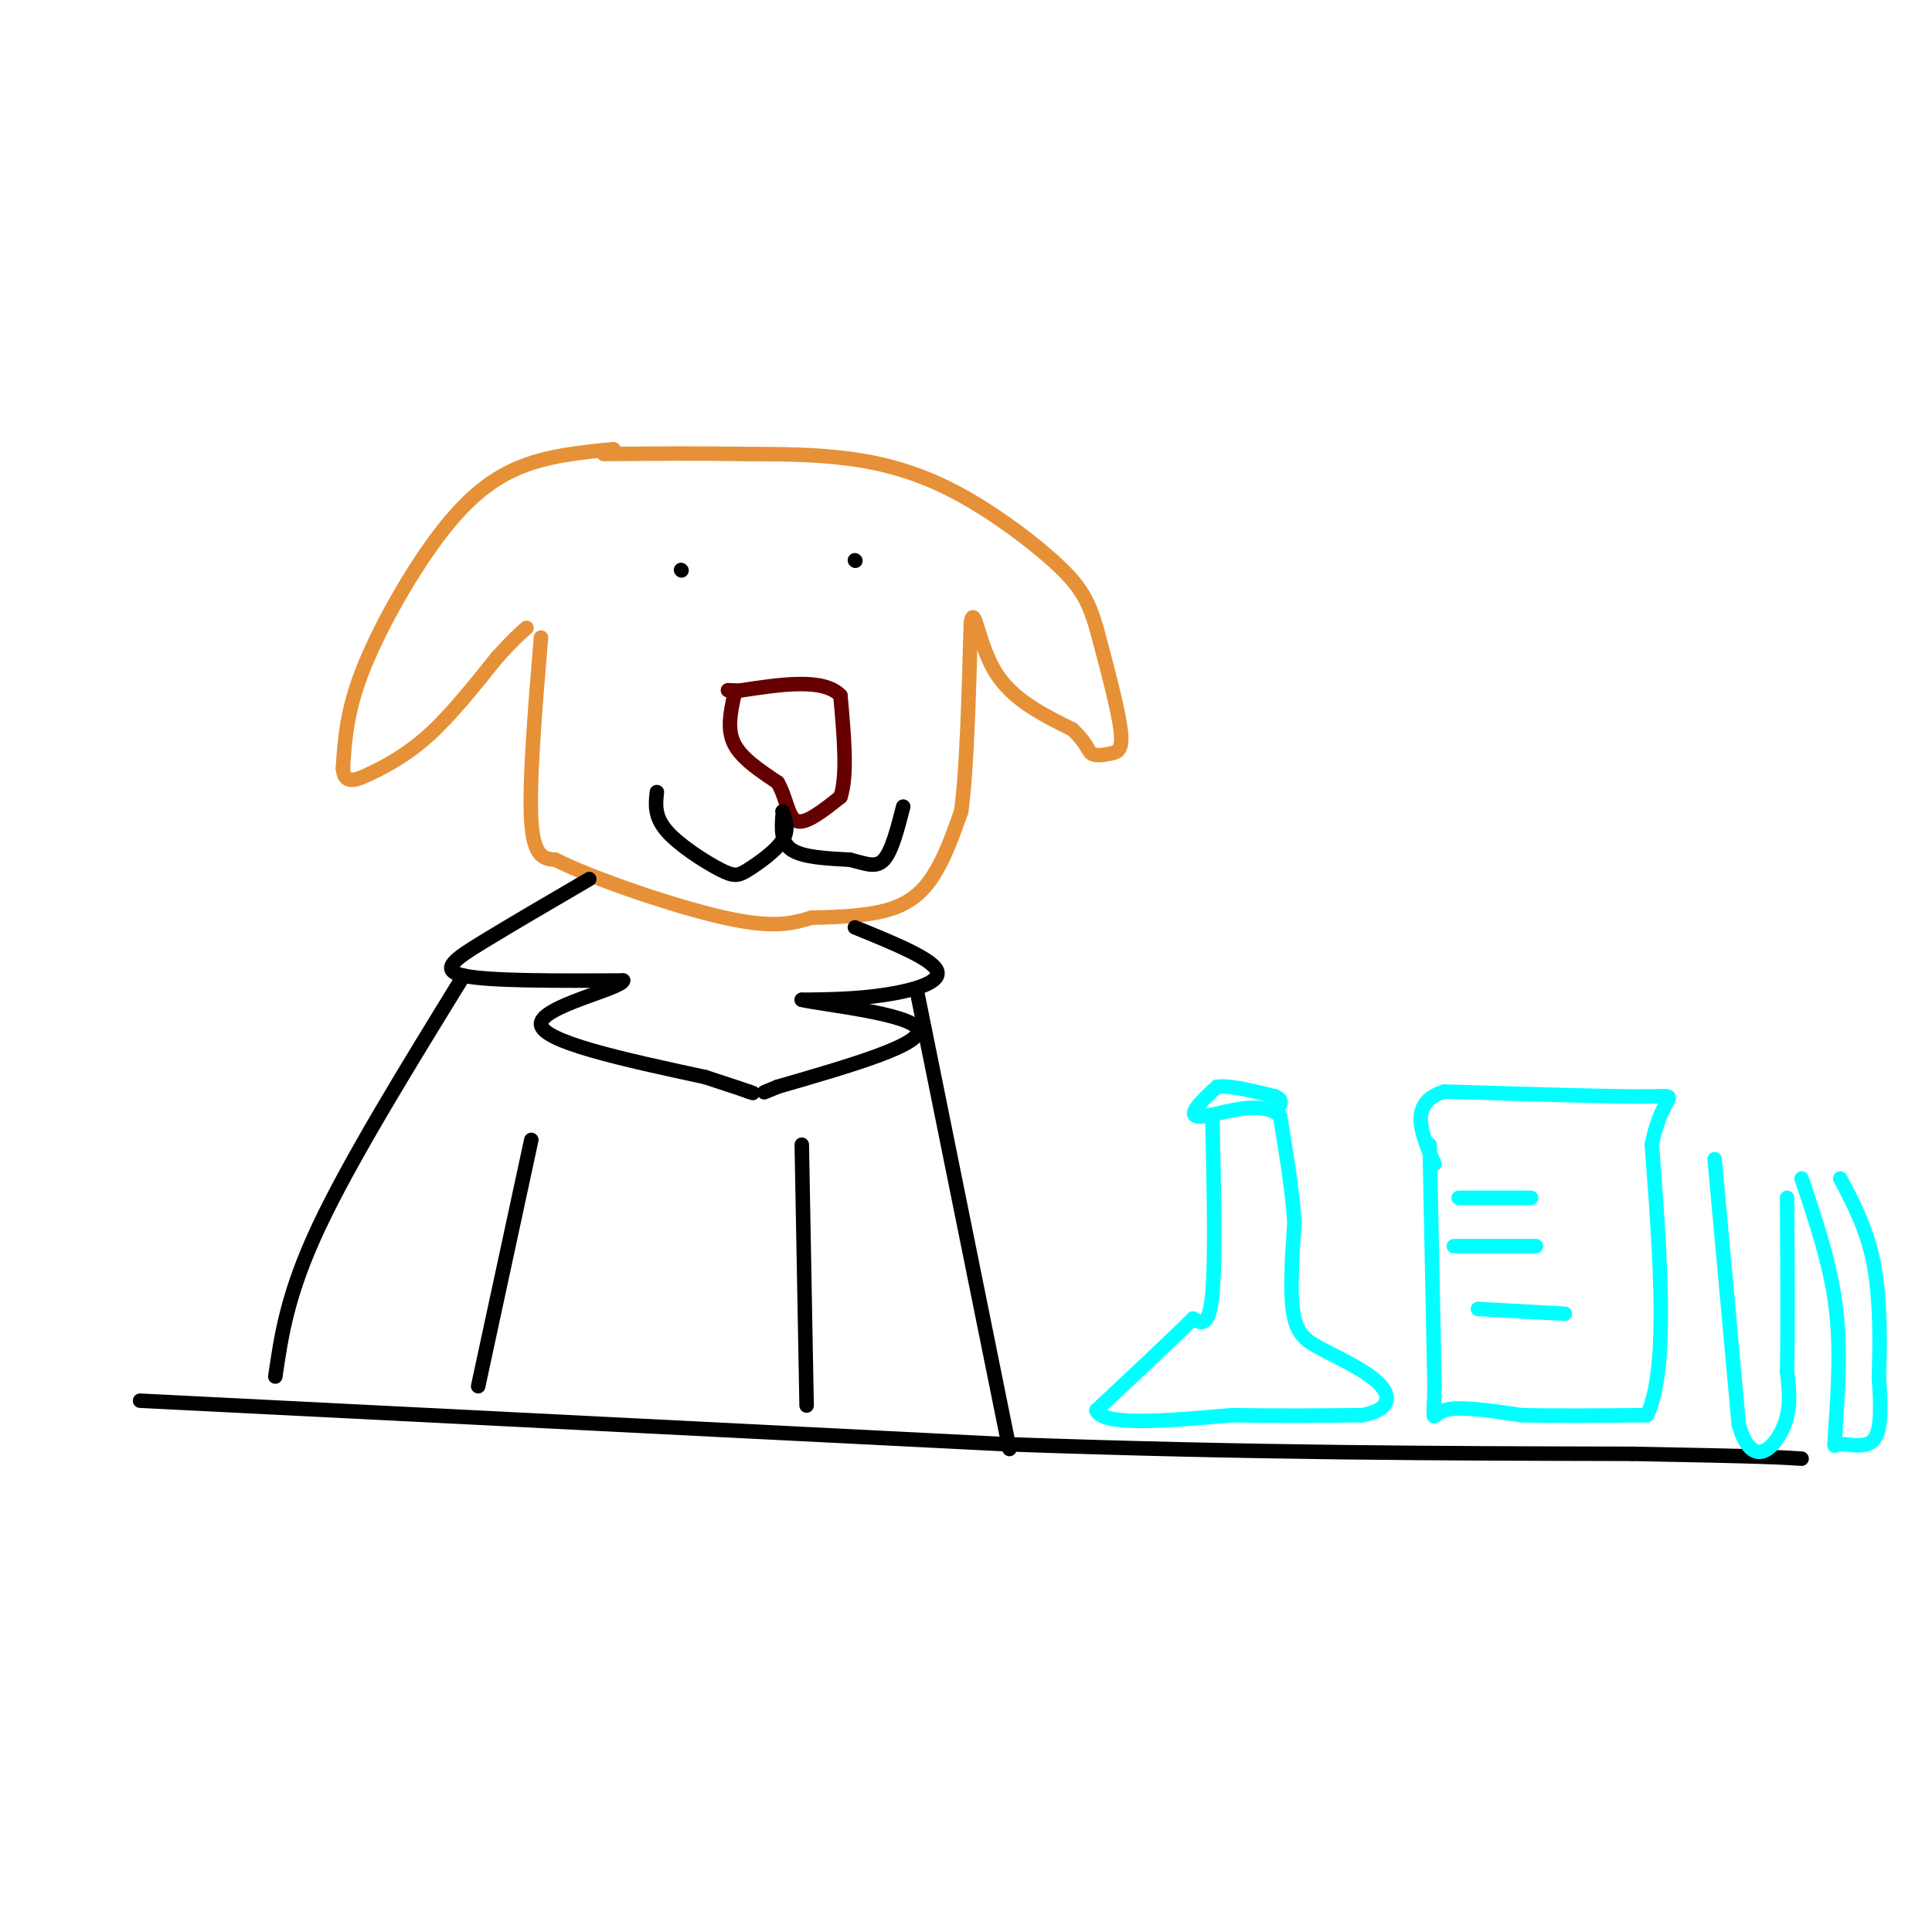 <svg viewBox='0 0 400 400' version='1.1' xmlns='http://www.w3.org/2000/svg' xmlns:xlink='http://www.w3.org/1999/xlink'><g fill='none' stroke='rgb(102,0,0)' stroke-width='3' stroke-linecap='round' stroke-linejoin='round'><path d='M152,144c-0.750,3.500 -1.500,7.000 0,10c1.500,3.000 5.250,5.500 9,8'/><path d='M161,162c1.889,3.244 2.111,7.356 4,8c1.889,0.644 5.444,-2.178 9,-5'/><path d='M174,165c1.500,-4.333 0.750,-12.667 0,-21'/><path d='M174,144c-3.500,-3.667 -12.250,-2.333 -21,-1'/><path d='M153,143c-3.667,-0.167 -2.333,-0.083 -1,0'/></g>
<g fill='none' stroke='rgb(0,0,0)' stroke-width='3' stroke-linecap='round' stroke-linejoin='round'><path d='M141,118c0.000,0.000 0.100,0.100 0.1,0.1'/><path d='M177,116c0.000,0.000 0.100,0.100 0.1,0.1'/><path d='M162,168c0.695,1.907 1.391,3.815 0,6c-1.391,2.185 -4.868,4.648 -7,6c-2.132,1.352 -2.920,1.595 -6,0c-3.080,-1.595 -8.451,-5.027 -11,-8c-2.549,-2.973 -2.274,-5.486 -2,-8'/><path d='M162,169c-0.167,2.750 -0.333,5.500 2,7c2.333,1.500 7.167,1.750 12,2'/><path d='M176,178c3.244,0.800 5.356,1.800 7,0c1.644,-1.800 2.822,-6.400 4,-11'/></g>
<g fill='none' stroke='rgb(230,145,56)' stroke-width='3' stroke-linecap='round' stroke-linejoin='round'><path d='M127,93c-6.952,0.679 -13.905,1.357 -20,4c-6.095,2.643 -11.333,7.250 -17,15c-5.667,7.750 -11.762,18.643 -15,27c-3.238,8.357 -3.619,14.179 -4,20'/><path d='M71,159c0.190,3.607 2.667,2.625 6,1c3.333,-1.625 7.524,-3.893 12,-8c4.476,-4.107 9.238,-10.054 14,-16'/><path d='M103,136c3.333,-3.667 4.667,-4.833 6,-6'/><path d='M112,132c-1.250,15.167 -2.500,30.333 -2,38c0.500,7.667 2.750,7.833 5,8'/><path d='M115,178c7.756,3.911 24.644,9.689 35,12c10.356,2.311 14.178,1.156 18,0'/><path d='M168,190c6.155,-0.119 12.542,-0.417 17,-2c4.458,-1.583 6.988,-4.452 9,-8c2.012,-3.548 3.506,-7.774 5,-12'/><path d='M199,168c1.167,-8.500 1.583,-23.750 2,-39'/><path d='M201,129c0.711,-4.378 1.489,4.178 5,10c3.511,5.822 9.756,8.911 16,12'/><path d='M222,151c3.187,2.976 3.153,4.416 4,5c0.847,0.584 2.574,0.311 4,0c1.426,-0.311 2.550,-0.660 2,-5c-0.550,-4.340 -2.775,-12.670 -5,-21'/><path d='M227,130c-1.593,-5.392 -3.077,-8.373 -8,-13c-4.923,-4.627 -13.287,-10.900 -21,-15c-7.713,-4.100 -14.775,-6.029 -22,-7c-7.225,-0.971 -14.612,-0.986 -22,-1'/><path d='M154,94c-8.500,-0.167 -18.750,-0.083 -29,0'/></g>
<g fill='none' stroke='rgb(0,0,0)' stroke-width='3' stroke-linecap='round' stroke-linejoin='round'><path d='M122,182c-8.111,4.733 -16.222,9.467 -22,13c-5.778,3.533 -9.222,5.867 -4,7c5.222,1.133 19.111,1.067 33,1'/><path d='M129,203c-0.156,1.667 -17.044,5.333 -17,9c0.044,3.667 17.022,7.333 34,11'/><path d='M146,223c7.167,2.333 8.083,2.667 9,3'/><path d='M155,226c1.500,0.500 0.750,0.250 0,0'/><path d='M177,192c8.022,3.267 16.044,6.533 17,9c0.956,2.467 -5.156,4.133 -11,5c-5.844,0.867 -11.422,0.933 -17,1'/><path d='M166,207c3.978,0.956 22.422,2.844 24,6c1.578,3.156 -13.711,7.578 -29,12'/><path d='M161,225c-4.833,2.000 -2.417,1.000 0,0'/><path d='M96,202c-11.750,19.083 -23.500,38.167 -30,52c-6.500,13.833 -7.750,22.417 -9,31'/><path d='M190,206c0.000,0.000 19.000,94.000 19,94'/><path d='M99,287c0.000,0.000 11.000,-51.000 11,-51'/><path d='M167,291c0.000,0.000 -1.000,-54.000 -1,-54'/><path d='M29,290c0.000,0.000 179.000,9.000 179,9'/><path d='M208,299c51.500,1.833 90.750,1.917 130,2'/><path d='M338,301c27.500,0.500 31.250,0.750 35,1'/></g>
<g fill='none' stroke='rgb(0,255,255)' stroke-width='3' stroke-linecap='round' stroke-linejoin='round'><path d='M251,231c0.333,15.000 0.667,30.000 0,37c-0.667,7.000 -2.333,6.000 -4,5'/><path d='M247,273c-4.000,4.000 -12.000,11.500 -20,19'/><path d='M227,292c1.333,3.333 14.667,2.167 28,1'/><path d='M255,293c9.167,0.167 18.083,0.083 27,0'/><path d='M282,293c5.578,-1.022 6.022,-3.578 4,-6c-2.022,-2.422 -6.511,-4.711 -11,-7'/><path d='M275,280c-3.267,-1.756 -5.933,-2.644 -7,-7c-1.067,-4.356 -0.533,-12.178 0,-20'/><path d='M268,253c-0.500,-7.000 -1.750,-14.500 -3,-22'/><path d='M265,231c-3.690,-3.333 -11.417,-0.667 -15,0c-3.583,0.667 -3.024,-0.667 -2,-2c1.024,-1.333 2.512,-2.667 4,-4'/><path d='M252,225c2.667,-0.333 7.333,0.833 12,2'/><path d='M264,227c2.000,0.833 1.000,1.917 0,3'/><path d='M296,237c0.000,0.000 1.000,50.000 1,50'/><path d='M297,287c-0.111,8.844 -0.889,5.956 2,5c2.889,-0.956 9.444,0.022 16,1'/><path d='M315,293c7.000,0.167 16.500,0.083 26,0'/><path d='M341,293c4.500,-9.333 2.750,-32.667 1,-56'/><path d='M342,237c2.067,-10.889 6.733,-10.111 0,-10c-6.733,0.111 -24.867,-0.444 -43,-1'/><path d='M299,226c-7.500,2.333 -4.750,8.667 -2,15'/><path d='M302,248c0.000,0.000 15.000,0.000 15,0'/><path d='M301,258c0.000,0.000 17.000,0.000 17,0'/><path d='M306,271c0.000,0.000 18.000,1.000 18,1'/><path d='M355,240c0.000,0.000 5.000,55.000 5,55'/><path d='M360,295c2.733,9.311 7.067,5.089 9,1c1.933,-4.089 1.467,-8.044 1,-12'/><path d='M370,284c0.167,-8.000 0.083,-22.000 0,-36'/><path d='M373,244c2.917,8.667 5.833,17.333 7,26c1.167,8.667 0.583,17.333 0,26'/><path d='M380,296c-0.179,4.607 -0.625,3.125 1,3c1.625,-0.125 5.321,1.107 7,-1c1.679,-2.107 1.339,-7.554 1,-13'/><path d='M389,285c0.244,-6.333 0.356,-15.667 -1,-23c-1.356,-7.333 -4.178,-12.667 -7,-18'/></g>
</svg>
